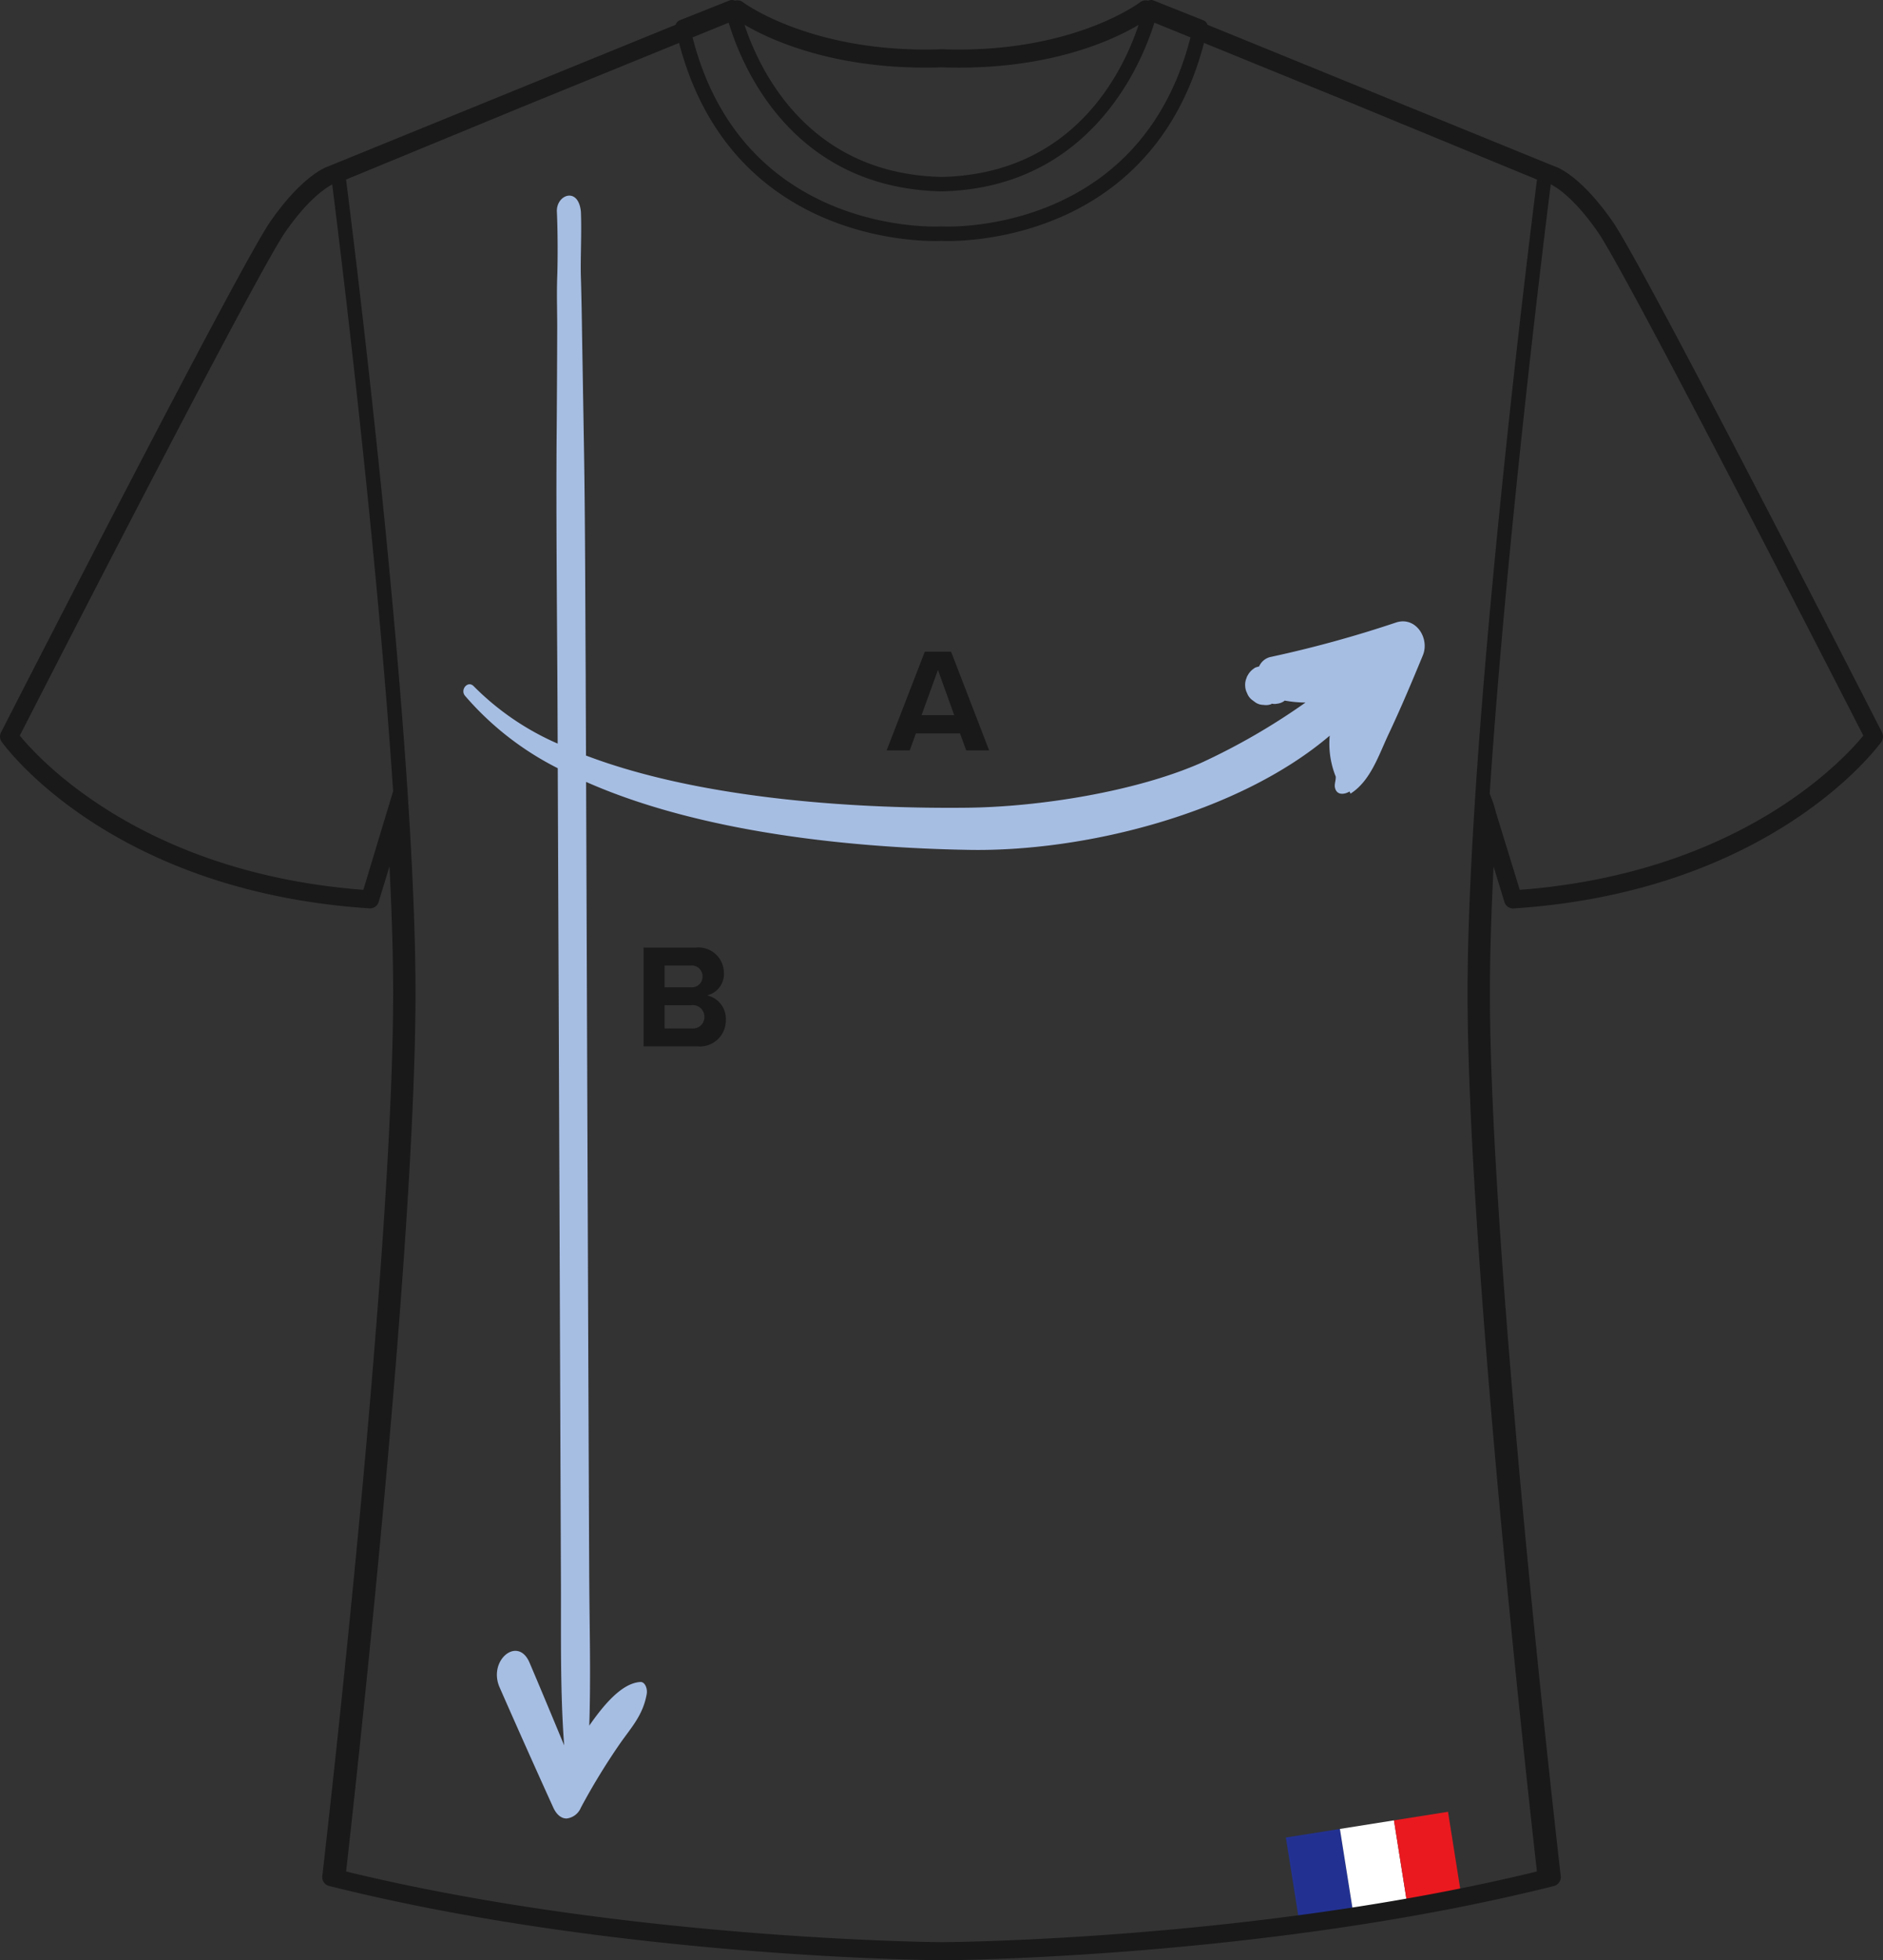 <svg xmlns="http://www.w3.org/2000/svg" xmlns:xlink="http://www.w3.org/1999/xlink" width="178.246" height="185.479" viewBox="0 0 178.246 185.479"><rect x="0" y="0" width="178.246" height="185.479" fill="#333333" stroke="none"/><defs><style>.a{fill:none;}.b{clip-path:url(#a);}.c{clip-path:url(#b);}.d{fill:#191919;}.e{clip-path:url(#c);}.f{fill:#a7bee3;stroke:rgba(0,0,0,0);stroke-miterlimit:10;}.g{fill:#223191;}.h{fill:#fff;}.i{fill:#ea191f;}</style><clipPath id="a"><rect class="a" width="53.326" height="49.279"/></clipPath><clipPath id="b"><rect class="a" width="90.922" height="43.989"/></clipPath><clipPath id="c"><rect class="a" width="34.522" height="39.047"/></clipPath></defs><g transform="translate(-725 -477.995)"><g transform="translate(-402 994.995)"><path class="d" d="M.924,0H5.992A2.459,2.459,0,0,0,8.708-2.52a2.263,2.263,0,0,0-1.792-2.3,2.074,2.074,0,0,0,1.61-2.142,2.416,2.416,0,0,0-2.688-2.38H.924ZM2.912-5.586V-7.644H5.4A1.012,1.012,0,0,1,6.5-6.622,1.008,1.008,0,0,1,5.4-5.586Zm0,3.892v-2.2H5.474A1.091,1.091,0,0,1,6.678-2.8a1.073,1.073,0,0,1-1.2,1.106Z" transform="translate(1187 -418)"/><path class="d" d="M7.462,0h2.17l-3.6-9.338H3.542L-.07,0H2.114L2.7-1.61H6.874ZM4.788-7.616l1.54,4.284H3.234Z" transform="translate(1211 -446)"/><g transform="translate(0 -1)"><path class="f" d="M8.918,154.023q-2.573-5.663-5.088-11.39c-1.114-2.552,1.73-4.9,2.83-2.345,1.115,2.615,2.2,5.229,3.285,7.843-.4-5.291-.279-10.81-.308-15.977-.025-5.91-.21-55.524-.3-76.48A28.469,28.469,0,0,1,.551,48.812c-.47-.587.287-1.466.833-.893A25.524,25.524,0,0,0,9.33,53.346c-.013-3.136-.024-5.375-.03-6.374-.044-7.366-.117-14.753-.074-22.118q.045-5.2.059-10.4c.014-1.971-.059-3.279,0-5.208.066-1.7.05-4.52-.03-6.224-.075-1.612,2.039-2.413,2.273,0,.086,2.082-.058,4.5,0,6.224.059,1.95.088,3.9.118,5.852L11.821,25.5c.117,7.159.117,14.316.161,21.475,0,1.139.015,3.8.029,7.5,11.146,4.236,26.174,5.047,36.093,4.937,6.791-.075,15.919-1.512,22.131-4.241a62.1,62.1,0,0,0,9.884-5.71,11.456,11.456,0,0,1-1.968-.186l-.086.068a1.4,1.4,0,0,1-.66.23,1.1,1.1,0,0,1-.46-.006l-.1.058a1.434,1.434,0,0,1-.71.057,1.4,1.4,0,0,1-.708-.2l-.4-.293a1.464,1.464,0,0,1-.438-.62,1.557,1.557,0,0,1-.179-.7,1.587,1.587,0,0,1,.127-.727.825.825,0,0,1,.122-.267,1.751,1.751,0,0,1,.611-.655l.011-.012.021-.023a2.018,2.018,0,0,1,.423-.135,1.562,1.562,0,0,1,1.15-.914A110.39,110.39,0,0,0,88.654,41.9c1.9-.655,3.253,1.49,2.567,3.113-1.027,2.488-2.076,4.978-3.226,7.415-.936,1.982-1.712,4.451-3.619,5.654l-.084-.205c-.526.313-1.225.359-1.382-.359-.078-.347.1-.693.071-1.054a8.326,8.326,0,0,1-.568-3.87C73.772,59.944,59.245,63.6,48.238,63.4c-10.717-.181-25.216-1.558-36.217-6.43.082,21.752.263,69.843.3,75.848.03,4.357.147,8.922,0,13.445,1.481-2.137,3.153-4.026,4.824-4.129.426-.041.7.581.616,1.12-.337,1.971-1.436,3.154-2.434,4.565a62.35,62.35,0,0,0-3.8,6.2,1.663,1.663,0,0,1-1.354,1.028C9.707,155.052,9.245,154.728,8.918,154.023Z" transform="translate(1170.46 -498.989)"/></g><g transform="translate(727.153 -801.768)"><g transform="translate(399.847 284.768)"><g transform="translate(121.72 171.423)"><rect class="g" width="5.181" height="8.203" transform="translate(0 2.435) rotate(-9.013)"/><rect class="h" width="5.181" height="8.203" transform="translate(5.117 1.623) rotate(-9.013)"/><rect class="i" width="5.181" height="8.203" transform="translate(10.233 0.812) rotate(-9.013)"/></g><path class="d" d="M578.006,354.075l-.033-.065c-2.306-4.51-22.609-44.169-25.465-48.268-3.162-4.545-5.433-5.212-5.446-5.212h0l-32.916-13.418a.689.689,0,0,0-.4-.429l-4.688-1.865a.687.687,0,0,0-.533.012.862.862,0,0,0-.759.153c-.058.043-5.92,4.473-17.16,4.473-.5,0-1.018-.01-1.6-.028-12.236.438-18.772-4.4-18.835-4.452a.857.857,0,0,0-.747-.147l-.02-.01a.69.69,0,0,0-.519,0l-4.687,1.867a.687.687,0,0,0-.394.426L430.947,300.5c-.245.077-2.478.876-5.514,5.238-2.857,4.113-23.165,43.781-25.493,48.334a.852.852,0,0,0,.062.875c.1.141,10.034,14.143,34.814,15.766a.853.853,0,0,0,.871-.6l1.028-3.365c.23,4.543.347,8.556.347,11.958,0,24.712-6.015,77.576-6.708,83.577a.864.864,0,0,0,.644.926c24.21,6.07,50.894,6.9,56.787,7.012l-.024.023h1.212c.3,0,30.653-.176,57.971-7.028a.873.873,0,0,0,.639-.979c-.273-2.371-6.7-58.383-6.7-83.524,0-3.375.117-7.388.347-11.958l1.028,3.358a.856.856,0,0,0,.88.607c24.311-1.593,34.383-15.18,34.8-15.761a.852.852,0,0,0,.064-.879M437.06,359.631l-2.819,9.33c-20.94-1.595-30.762-12.436-32.52-14.595,2.9-5.663,22.439-43.782,25.137-47.65,2.166-3.116,3.835-4.185,4.437-4.494.618,4.889,4.179,33.551,5.765,57.406M489,291.141c9.979.343,16.169-2.561,18.625-4.018-1.47,4.432-6.115,14.111-18.638,14.387-12.548-.276-17.2-9.967-18.668-14.4,2.337,1.374,8.075,4.056,17.136,4.056.523,0,1.06-.01,1.545-.028m-.008,11.737c14.244-.315,19.02-12.36,20.129-15.962l3.418,1.394c-4.347,17.026-19.876,17.9-22.967,17.9-.287,0-.471-.008-.642-.012-.027,0-.224.012-.559.012-3.091,0-18.617-.87-22.966-17.9l3.42-1.393c1.3,4.3,6.084,15.65,20.143,15.962Zm-.618,4.7c.373,0,.6-.013.6-.013.079,0,.284.013.6.013,3.258,0,19.587-.912,24.246-18.744l14.154,5.767,17.366,7.16c-.649,5.1-6.573,52.405-6.573,76.951,0,24.244,5.692,75.41,6.567,83.133-26.78,6.507-55.823,6.686-56.353,6.686h-.005c-.3,0-29.771-.224-56.366-6.686.876-7.725,6.569-58.908,6.569-83.135s-5.7-70.089-6.573-76.951l16.6-6.843,14.923-6.084c4.658,17.837,20.99,18.745,24.246,18.745m58.272-5.362c.537.266,2.212,1.287,4.453,4.506,2.536,3.651,19.825,37.3,25.13,47.65-1.759,2.157-11.594,13-32.521,14.593l-2.262-7.348a11.872,11.872,0,0,0-.584-1.749c1.572-23.833,5.172-52.832,5.781-57.652" transform="translate(-399.847 -284.768)"/></g></g></g></g></svg>